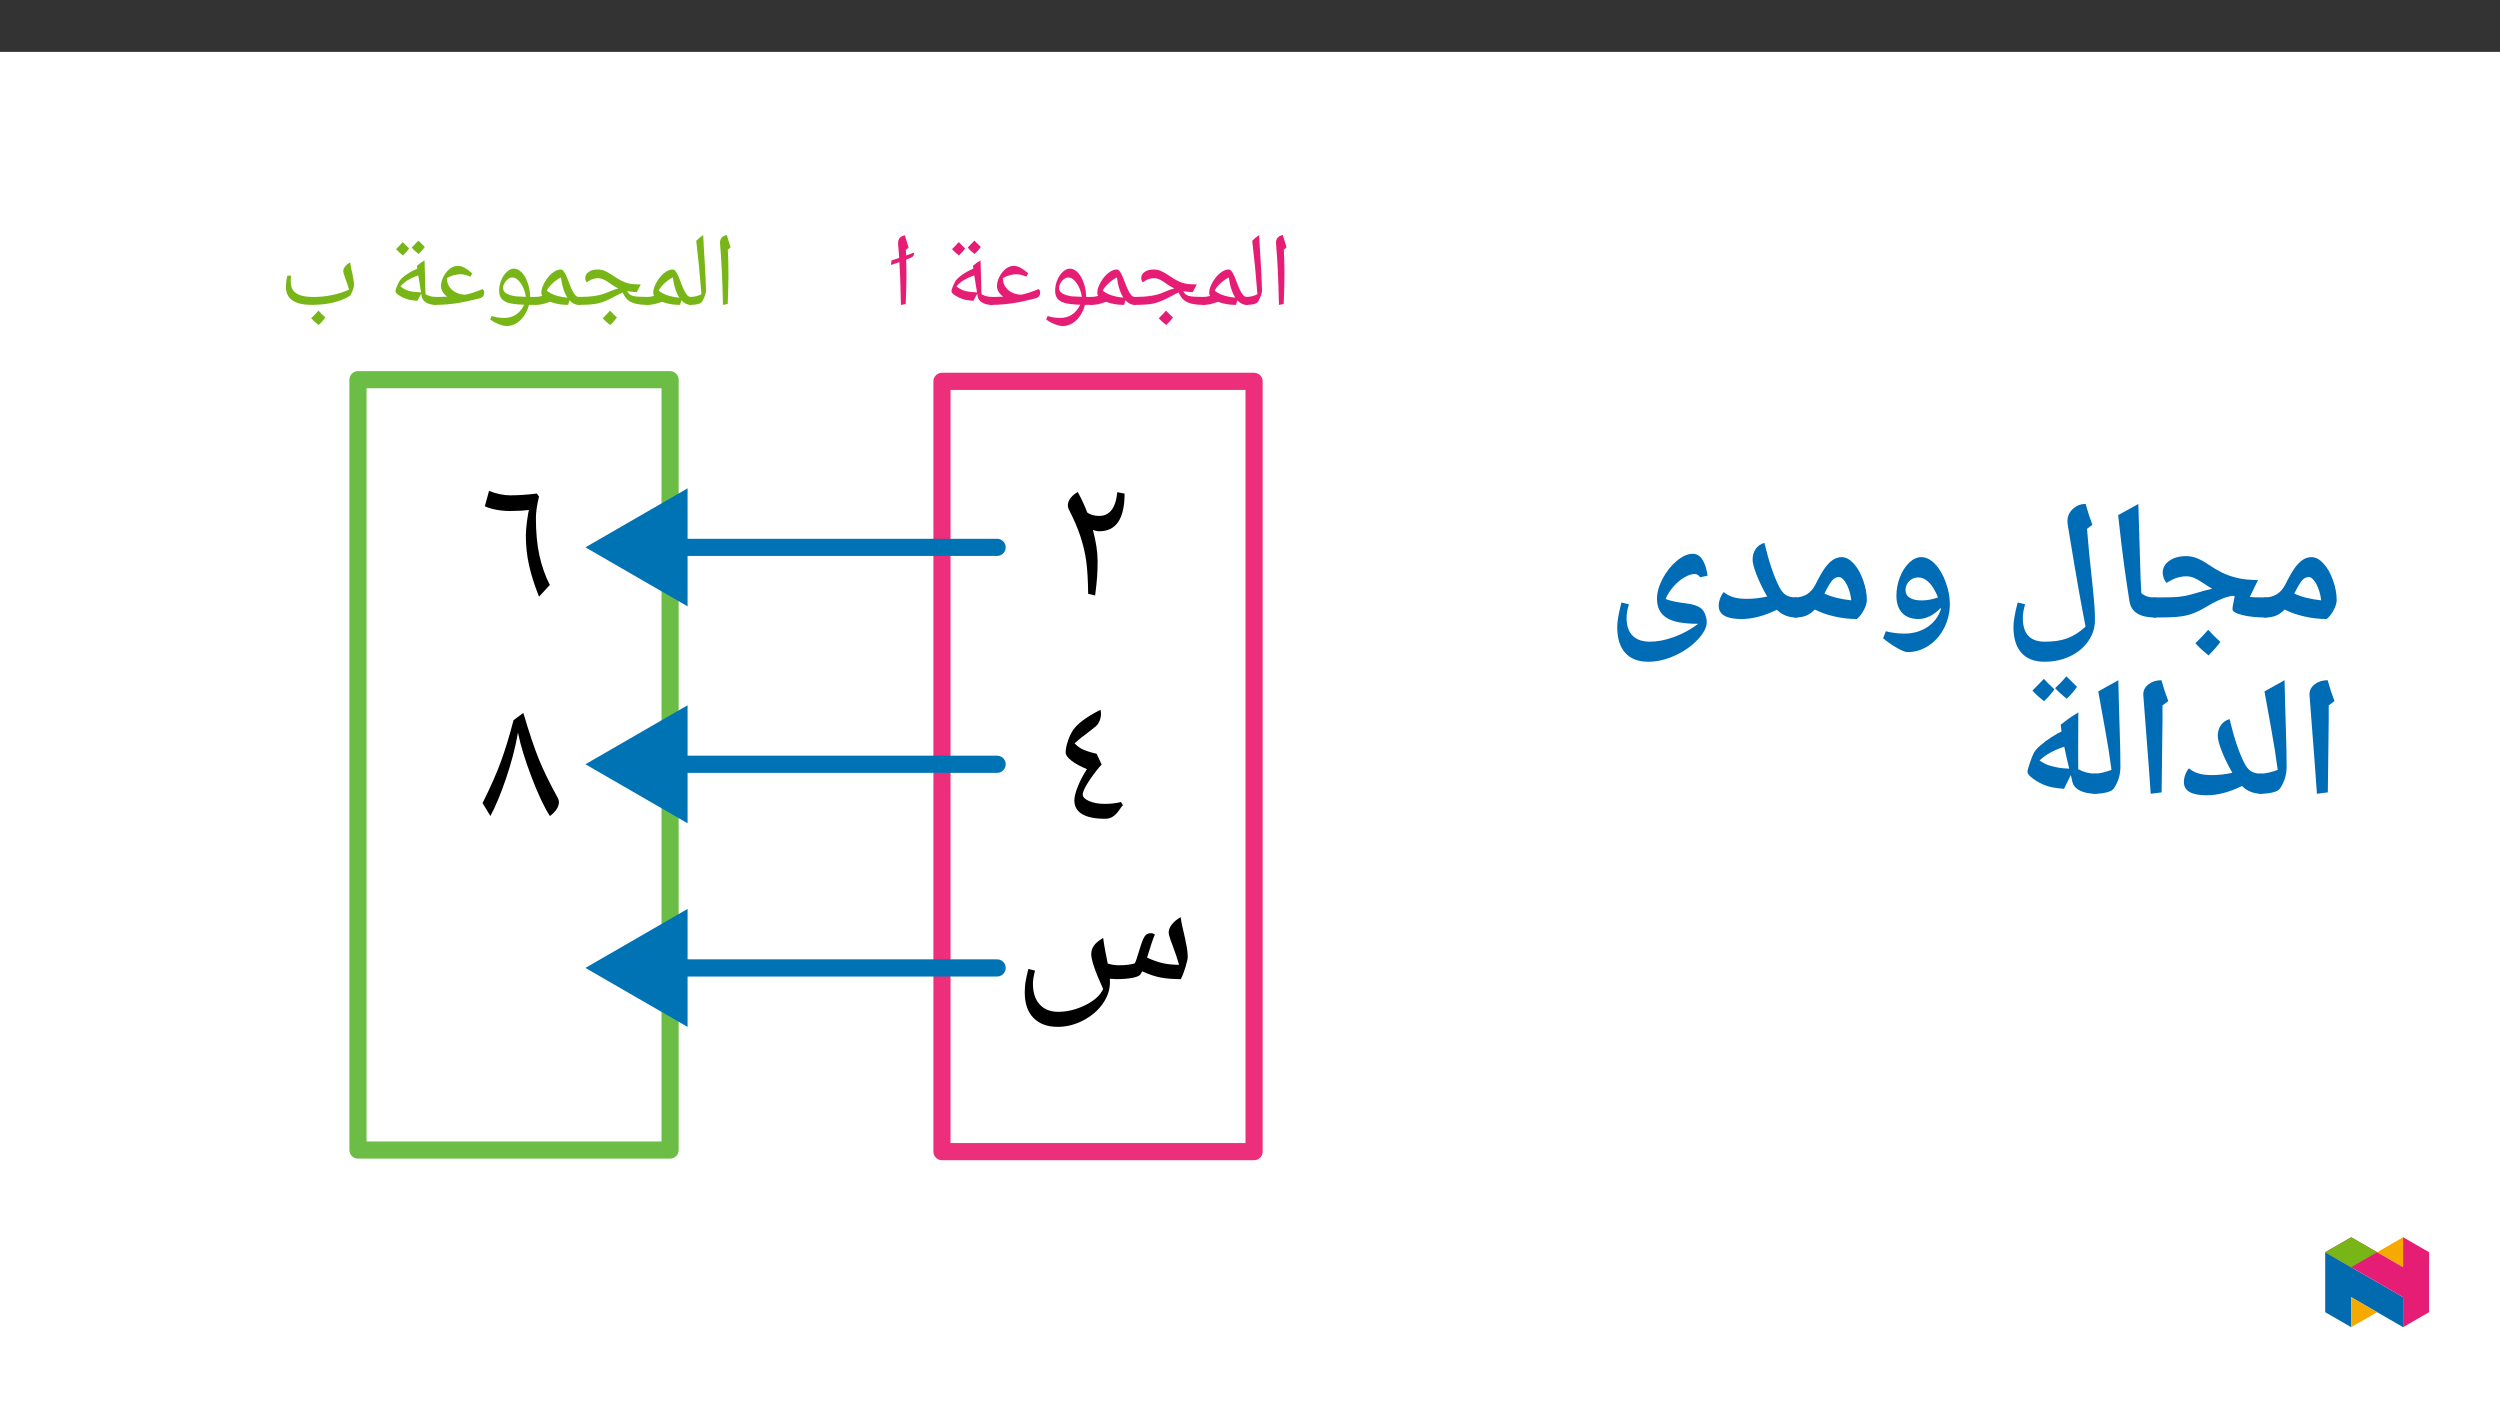﻿<?xml version="1.0" encoding="utf-8"?>
<svg xmlns="http://www.w3.org/2000/svg" xmlns:xlink="http://www.w3.org/1999/xlink" viewBox="0 0 960 540" version="1.1">
  <rect x="0" y="0" width="960" height="540" fill="#333333" stroke="none"/>
  <defs>
    <g>
      <symbol overflow="visible" id="glyph0-0">
        <path style="stroke:none;" d="M 2 0 L 2 -28.562 L 18.016 -28.562 L 18.016 0 Z M 3.922 -1.922 L 16.078 -1.922 L 16.078 -26.641 L 3.922 -26.641 Z M 3.922 -1.922 " />
      </symbol>
      <symbol overflow="visible" id="glyph0-1">
        <path style="stroke:none;" d="M 6.297 -13.328 L 6.297 -10.828 C 6.297 -8.242 6.203 -4.742 6.016 -0.328 L 4.188 0 C 4.008 -9.352 3.645 -17.113 3.094 -23.281 L 3.062 -23.797 C 3.062 -24.641 3.273 -25.312 3.703 -25.812 C 4.129 -26.312 4.797 -26.656 5.703 -26.844 C 5.742 -26.664 5.781 -26.504 5.812 -26.359 C 5.852 -26.223 6.289 -24.801 7.125 -22.094 L 6.062 -21.172 L 6.078 -20.984 C 6.223 -18.117 6.297 -15.566 6.297 -13.328 Z M 4.891 -28.797 Z M 5.25 2.078 Z M 5.25 2.078 " />
      </symbol>
      <symbol overflow="visible" id="glyph0-2">
        <path style="stroke:none;" d="M -0.047 0 C -0.273 0 -0.391 -0.109 -0.391 -0.328 L -0.391 -2.719 C -0.391 -2.938 -0.273 -3.047 -0.047 -3.047 C 1.578 -3.047 3.055 -3.398 4.391 -4.109 C 3.848 -11.191 3.18 -18.023 2.391 -24.609 C 3.148 -25.391 4.039 -26.133 5.062 -26.844 C 5.188 -23.977 5.398 -20.207 5.703 -15.531 C 5.953 -11.625 6.098 -8.242 6.141 -5.391 C 6.141 -4.93 6.004 -4.328 5.734 -3.578 C 5.461 -2.836 5.129 -2.109 4.734 -1.391 C 4.242 -0.461 2.648 0 -0.047 0 Z M 3.172 -28.797 Z M 4.812 1.172 Z M 4.812 2.078 Z M 4.812 2.078 " />
      </symbol>
      <symbol overflow="visible" id="glyph0-3">
        <path style="stroke:none;" d="M 0 0 C -0.219 0 -0.328 -0.109 -0.328 -0.328 L -0.328 -2.719 C -0.328 -2.938 -0.219 -3.047 0 -3.047 C 0.883 -3.047 1.758 -3.18 2.625 -3.453 C 2.414 -3.836 2.312 -4.25 2.312 -4.688 C 2.312 -5.789 2.719 -7.082 3.531 -8.562 C 4.344 -10.051 5.32 -11.258 6.469 -12.188 C 7.625 -13.125 8.727 -13.594 9.781 -13.594 C 10.227 -13.594 10.633 -13.332 11 -12.812 C 11.363 -12.289 11.711 -11.641 12.047 -10.859 C 12.391 -10.078 12.723 -9.227 13.047 -8.312 C 13.367 -7.406 13.719 -6.562 14.094 -5.781 C 14.469 -5 14.867 -4.348 15.297 -3.828 C 15.723 -3.305 16.211 -3.047 16.766 -3.047 C 17.055 -3.047 17.203 -2.91 17.203 -2.641 L 17.203 -0.438 C 17.203 -0.145 17.055 0 16.766 0 C 15.41 0 14.191 -0.586 13.109 -1.766 L 12.625 0 C 10.07 0 7.781 -0.391 5.75 -1.172 L 5.641 -1.188 C 4.367 -0.719 3.32 -0.398 2.5 -0.234 C 1.676 -0.078 0.844 0 0 0 Z M 9.859 -10.531 C 8.859 -10.082 7.801 -9.348 6.688 -8.328 C 5.57 -7.305 4.816 -6.359 4.422 -5.484 C 6.148 -4.023 8.789 -3.125 12.344 -2.781 C 11.77 -3.625 11.254 -4.738 10.797 -6.125 C 10.348 -7.508 10.035 -8.977 9.859 -10.531 Z M 7.797 -15.547 Z M 10.453 1.172 Z M 9.672 2.469 Z M 9.672 2.469 " />
      </symbol>
      <symbol overflow="visible" id="glyph0-4">
        <path style="stroke:none;" d="M 0 0 C -0.219 0 -0.328 -0.109 -0.328 -0.328 L -0.328 -2.719 C -0.328 -2.938 -0.219 -3.047 0 -3.047 C 2.5 -3.047 4.664 -3.188 6.5 -3.469 C 8.344 -3.75 10 -4.223 11.469 -4.891 C 13.188 -5.641 14.52 -6.113 15.469 -6.312 C 14.426 -6.789 13.406 -7.398 12.406 -8.141 C 11.363 -8.91 10.492 -9.453 9.797 -9.766 C 9.098 -10.086 8.406 -10.25 7.719 -10.25 C 6.438 -10.25 5.289 -9.926 4.281 -9.281 L 3.344 -8.688 C 2.945 -9.082 2.75 -9.602 2.75 -10.25 C 2.75 -11.258 3.191 -12.066 4.078 -12.672 C 4.961 -13.285 6.129 -13.594 7.578 -13.594 C 8.441 -13.594 9.297 -13.426 10.141 -13.094 C 10.992 -12.758 12.004 -12.195 13.172 -11.406 C 14.547 -10.457 15.723 -9.738 16.703 -9.25 C 17.68 -8.758 18.664 -8.406 19.656 -8.188 C 20.645 -7.969 22.113 -7.859 24.062 -7.859 L 22.547 -4.891 C 21.266 -4.953 20.125 -5.066 19.125 -5.234 L 18.875 -5.219 L 19.031 -4.969 C 19.5 -4.188 20.203 -3.672 21.141 -3.422 C 22.078 -3.172 24.016 -3.047 26.953 -3.047 C 27.191 -3.047 27.312 -2.938 27.312 -2.719 L 27.312 -0.328 C 27.312 -0.109 27.191 0 26.953 0 C 24.973 -0.008 23.379 -0.156 22.172 -0.438 C 20.961 -0.727 19.973 -1.18 19.203 -1.797 C 18.43 -2.422 17.727 -3.41 17.094 -4.766 L 16.062 -4.297 L 12.781 -2.578 C 10.781 -1.547 8.977 -0.859 7.375 -0.516 C 5.77 -0.172 3.312 0 0 0 Z M 12.938 -15.547 Z M 12.734 1.172 Z M 12.734 2.078 Z M 14.922 4.828 C 14.297 5.723 13.438 6.695 12.344 7.75 C 11.195 6.852 10.238 5.984 9.469 5.141 C 10.664 3.961 11.598 2.984 12.266 2.203 C 13.191 3.211 14.078 4.086 14.922 4.828 Z M 12.25 5.141 Z M 12.266 1.812 Z M 12.344 8.141 Z M 12.266 1.234 Z M 12.266 1.234 " />
      </symbol>
      <symbol overflow="visible" id="glyph0-5">
        <path style="stroke:none;" d="M 7.719 8.125 C 6.852 8.125 5.754 7.852 4.422 7.312 C 3.098 6.77 2.082 6.188 1.375 5.562 L 1.938 4.266 C 3.363 4.754 4.984 5 6.797 5 C 8.453 5 9.922 4.594 11.203 3.781 C 12.484 2.969 13.562 1.688 14.438 -0.062 C 11.832 -0.156 9.879 -0.375 8.578 -0.719 C 7.285 -1.07 6.332 -1.629 5.719 -2.391 C 5.113 -3.148 4.812 -4.18 4.812 -5.484 C 4.812 -6.836 5.082 -8.176 5.625 -9.5 C 6.176 -10.832 6.895 -11.898 7.781 -12.703 C 8.664 -13.516 9.555 -13.922 10.453 -13.922 C 11.547 -13.922 12.566 -13.426 13.516 -12.438 C 14.461 -11.445 15.227 -10.086 15.812 -8.359 C 16.406 -6.641 16.703 -4.926 16.703 -3.219 L 16.703 -3.047 L 19.078 -3.047 C 19.305 -3.047 19.422 -2.938 19.422 -2.719 L 19.422 -0.328 C 19.422 -0.109 19.305 0 19.078 0 L 16.266 0 C 15.879 1.52 15.254 2.914 14.391 4.188 C 13.523 5.457 12.508 6.43 11.344 7.109 C 10.188 7.785 8.977 8.125 7.719 8.125 Z M 9.828 -10.531 C 9.273 -10.531 8.723 -10.316 8.172 -9.891 C 7.617 -9.473 7.172 -8.953 6.828 -8.328 C 6.492 -7.703 6.328 -7.133 6.328 -6.625 C 6.328 -5.688 6.695 -4.973 7.438 -4.484 C 8.188 -4.004 9.27 -3.633 10.688 -3.375 C 10.863 -3.344 11.066 -3.312 11.297 -3.281 C 11.523 -3.258 12.785 -3.195 15.078 -3.094 C 14.754 -5.176 14.082 -6.938 13.062 -8.375 C 12.051 -9.812 10.973 -10.531 9.828 -10.531 Z M 9.672 -15.875 Z M 8.688 10.078 Z M 10.062 -21.297 Z M 10.062 -21.297 " />
      </symbol>
      <symbol overflow="visible" id="glyph0-6">
        <path style="stroke:none;" d="M 0 0 C -0.219 0 -0.328 -0.109 -0.328 -0.328 L -0.328 -2.719 C -0.328 -2.938 -0.219 -3.047 0 -3.047 C 1.719 -3.047 3.379 -3.086 4.984 -3.172 C 4.348 -3.586 3.789 -4.16 3.312 -4.891 C 2.832 -5.617 2.594 -6.391 2.594 -7.203 C 2.594 -8.336 2.898 -9.531 3.516 -10.781 C 4.141 -12.031 4.941 -13.039 5.922 -13.812 C 6.898 -14.582 7.922 -14.969 8.984 -14.969 C 9.91 -14.969 10.797 -14.734 11.641 -14.266 C 12.484 -13.805 13.469 -13.086 14.594 -12.109 L 13.891 -10.844 C 12.836 -11.25 12.066 -11.504 11.578 -11.609 C 11.098 -11.711 10.57 -11.766 10 -11.766 C 8.363 -11.766 6.648 -11.273 4.859 -10.297 C 4.859 -9.148 5.133 -8.102 5.688 -7.156 C 6.25 -6.219 7.055 -5.461 8.109 -4.891 C 9.16 -4.316 10.406 -3.988 11.844 -3.906 C 12.852 -4.113 13.82 -4.363 14.75 -4.656 C 15.676 -4.945 16.973 -5.422 18.641 -6.078 C 19.004 -5.734 19.188 -5.258 19.188 -4.656 L 19.141 -4.234 C 18.984 -3.336 18.43 -2.773 17.484 -2.547 C 14.305 -1.742 11.898 -1.195 10.266 -0.906 C 8.641 -0.613 6.973 -0.391 5.266 -0.234 C 3.555 -0.078 1.801 0 0 0 Z M 8.578 -16.922 Z M 11.109 1.172 Z M 11.109 2.078 Z M 11.109 2.078 " />
      </symbol>
      <symbol overflow="visible" id="glyph0-7">
        <path style="stroke:none;" d="M 12.156 -1.562 C 10.695 -1.695 9.691 -1.82 9.141 -1.938 C 8.598 -2.062 8.031 -2.238 7.438 -2.469 C 6.844 -2.695 6.234 -2.988 5.609 -3.344 C 4.984 -3.695 4.508 -4.035 4.188 -4.359 C 3.875 -4.68 3.719 -4.977 3.719 -5.25 C 3.719 -5.602 3.895 -6.207 4.25 -7.062 C 4.613 -7.926 4.91 -8.562 5.141 -8.969 C 5.547 -9.707 6.426 -10.562 7.781 -11.531 C 9.145 -12.5 10.586 -13.289 12.109 -13.906 L 11.984 -15 C 12.898 -15.832 13.867 -16.531 14.891 -17.094 L 15.266 -4.109 C 16.473 -3.398 17.859 -3.047 19.422 -3.047 C 19.641 -3.047 19.75 -2.938 19.75 -2.719 L 19.75 -0.328 C 19.75 -0.109 19.641 0 19.422 0 C 17.805 0 16.492 -0.301 15.484 -0.906 C 14.484 -1.508 13.906 -2.367 13.75 -3.484 L 13.625 -4.312 Z M 5.672 -7.109 C 6.734 -6.203 7.914 -5.598 9.219 -5.297 C 10.52 -4.992 11.961 -4.832 13.547 -4.812 L 12.5 -11.25 L 12.484 -11.328 C 9.297 -10.234 7.023 -8.828 5.672 -7.109 Z M 10.266 -19.047 Z M 13.203 1.172 Z M 12.422 2.469 Z M 8.953 -21.703 C 8.473 -20.93 7.688 -20.02 6.594 -18.969 C 5.395 -19.938 4.508 -20.75 3.938 -21.406 C 4.633 -22.062 5.492 -22.961 6.516 -24.109 C 6.828 -23.785 7.641 -22.984 8.953 -21.703 Z M 14.984 -22.266 C 14.492 -21.473 13.691 -20.562 12.578 -19.531 C 11.453 -20.438 10.578 -21.258 9.953 -22 C 10.234 -22.258 11.094 -23.156 12.531 -24.688 C 12.844 -24.352 13.66 -23.547 14.984 -22.266 Z M 9.594 -18.578 Z M 9.406 -25.672 Z M 9.594 -18.969 Z M 9.594 -18.969 " />
      </symbol>
      <symbol overflow="visible" id="glyph0-8">
        <path style="stroke:none;" d="M 12.562 0 C 9.426 0 7.016 -0.566 5.328 -1.703 C 3.641 -2.836 2.797 -4.539 2.797 -6.812 C 2.797 -8.469 2.977 -9.938 3.344 -11.219 L 4.766 -11.219 C 4.742 -11.113 4.711 -10.836 4.672 -10.391 C 4.641 -9.953 4.625 -9.566 4.625 -9.234 C 4.625 -7.691 4.914 -6.492 5.5 -5.641 C 6.094 -4.797 7.031 -4.148 8.312 -3.703 C 9.594 -3.266 11.289 -3.047 13.406 -3.047 C 15.883 -3.047 18.305 -3.301 20.672 -3.812 C 23.047 -4.32 25.156 -5.008 27 -5.875 C 26.707 -6.988 26.223 -8.457 25.547 -10.281 C 25.035 -11.633 24.781 -12.523 24.781 -12.953 C 24.781 -13.523 25.008 -14.109 25.469 -14.703 C 25.926 -15.305 26.578 -15.848 27.422 -16.328 C 27.535 -15.547 27.676 -14.77 27.844 -14 C 28.02 -13.238 28.188 -12.484 28.344 -11.734 C 28.5 -10.992 28.629 -10.281 28.734 -9.594 C 28.848 -8.906 28.906 -8.254 28.906 -7.641 C 28.906 -6.711 28.441 -5.359 27.516 -3.578 C 25.766 -2.441 23.617 -1.562 21.078 -0.938 C 18.547 -0.312 15.707 0 12.562 0 Z M 14.609 -15.938 Z M 15.125 1.172 Z M 15.125 2.078 Z M 17.922 4.828 C 17.297 5.723 16.438 6.695 15.344 7.75 C 14.195 6.852 13.238 5.984 12.469 5.141 C 13.664 3.961 14.598 2.984 15.266 2.203 C 16.191 3.211 17.078 4.086 17.922 4.828 Z M 15.25 5.141 Z M 15.266 1.812 Z M 15.344 8.141 Z M 15.266 1.234 Z M 15.266 1.234 " />
      </symbol>
      <symbol overflow="visible" id="glyph1-0">
        <path style="stroke:none;" d="M 9.969 0 L 9.969 -27.25 L 0 -27.25 L 0 0 Z M 7.328 -2.672 L 2.625 -2.672 L 2.625 -24.625 L 7.328 -24.625 Z M 7.328 -2.672 " />
      </symbol>
      <symbol overflow="visible" id="glyph1-1">
        <path style="stroke:none;" d="M 6.25 -13.266 C 6.25 -14.547 6.219 -15.891 6.172 -17.375 C 7.047 -17.734 7.766 -18.016 8.25 -18.25 C 8.844 -18.531 9.172 -18.969 9.172 -19.641 L 9.125 -20.078 C 8.531 -19.844 7.453 -19.438 6.141 -18.969 C 6.094 -19.609 6.094 -20.234 6.062 -20.875 L 6.016 -21.078 L 7.094 -22 C 6.25 -24.703 5.812 -26.141 5.812 -26.297 C 5.734 -26.422 5.734 -26.578 5.703 -26.734 C 4.781 -26.531 4.109 -26.219 3.672 -25.734 C 3.266 -25.219 3.062 -24.547 3.062 -23.703 L 3.062 -23.188 C 3.234 -21.594 3.344 -19.875 3.469 -18.047 C 2.469 -17.688 1.469 -17.375 0.516 -17.047 L 0.312 -15.344 C 1.312 -15.656 2.469 -16.016 3.547 -16.422 C 3.859 -11.641 4.031 -6.172 4.141 0 L 5.984 -0.312 C 6.172 -4.734 6.25 -8.203 6.25 -10.797 Z M 6.25 -13.266 " />
      </symbol>
      <symbol overflow="visible" id="glyph2-0">
        <path style="stroke:none;" d="M 3.484 0 L 3.484 -49.969 L 31.516 -49.969 L 31.516 0 Z M 6.875 -3.344 L 28.125 -3.344 L 28.125 -46.625 L 6.875 -46.625 Z M 6.875 -3.344 " />
      </symbol>
      <symbol overflow="visible" id="glyph2-1">
        <path style="stroke:none;" d="M 5.359 -34.625 C 5.359 -35.562 5.695 -36.484 6.375 -37.391 C 7.051 -38.305 7.977 -39.094 9.156 -39.75 C 10.57 -37.195 11.789 -34.566 12.812 -31.859 C 13.312 -31.473 13.969 -31.16 14.781 -30.922 C 15.594 -30.68 16.453 -30.562 17.359 -30.562 C 21.422 -30.562 23.75 -33.602 24.344 -39.688 L 27.141 -39.141 C 27.141 -29.492 23.906 -24.672 17.438 -24.672 C 16.633 -24.672 15.812 -24.852 14.969 -25.219 C 16.176 -20.664 16.781 -16.711 16.781 -13.359 C 16.781 -11.172 16.723 -9.188 16.609 -7.406 C 16.492 -5.633 16.234 -3.164 15.828 0 L 13.156 -0.656 C 13.094 -5.82 12.852 -9.945 12.438 -13.031 C 12.031 -16.125 11.297 -19.289 10.234 -22.531 C 9.172 -25.781 7.742 -29.141 5.953 -32.609 C 5.555 -33.336 5.359 -34.008 5.359 -34.625 Z M 5.359 -34.625 " />
      </symbol>
      <symbol overflow="visible" id="glyph2-2">
        <path style="stroke:none;" d="M 4.75 -25.328 C 4.75 -26.535 5.039 -28.008 5.625 -29.75 C 6.207 -31.5 6.906 -32.945 7.719 -34.094 C 8.539 -35.25 9.785 -36.453 11.453 -37.703 C 13.117 -38.953 15.336 -40.285 18.109 -41.703 C 18.254 -41.266 18.328 -40.785 18.328 -40.266 C 18.328 -39.266 18.133 -38.312 17.75 -37.406 C 17.375 -36.508 16.867 -35.801 16.234 -35.281 L 14.109 -33.594 C 11.305 -31.5 9.328 -29.914 8.172 -28.844 C 9.191 -27.727 10.383 -26.879 11.75 -26.297 C 13.125 -25.723 14.754 -25.227 16.641 -24.812 L 18.562 -20.672 C 17.125 -19.129 15.555 -17.098 13.859 -14.578 C 12.16 -12.055 11.312 -10.25 11.312 -9.156 C 11.312 -8.195 12.141 -7.359 13.797 -6.641 C 15.461 -5.93 17.445 -5.578 19.75 -5.578 C 22.145 -5.578 24.234 -5.816 26.016 -6.297 L 26.734 -5.062 C 26.391 -4.738 26.035 -4.285 25.672 -3.703 C 25.305 -3.129 24.875 -2.555 24.375 -1.984 C 23.875 -1.41 23.266 -0.91 22.547 -0.484 C 21.828 -0.066 20.93 0.141 19.859 0.141 C 16.023 0.141 13.102 -0.453 11.094 -1.641 C 9.094 -2.828 8.094 -4.594 8.094 -6.938 C 8.094 -8.258 8.547 -10.051 9.453 -12.312 C 10.367 -14.582 11.523 -16.781 12.922 -18.906 C 10.504 -19.906 8.535 -20.984 7.016 -22.141 C 5.504 -23.305 4.75 -24.367 4.75 -25.328 Z M 9.156 -39.75 Z M 9.156 -39.75 " />
      </symbol>
      <symbol overflow="visible" id="glyph2-3">
        <path style="stroke:none;" d="M 39.984 0 L 37.422 -0.141 L 37.469 1.156 C 37.469 4.031 36.555 6.773 34.734 9.391 C 32.91 12.016 30.41 14.16 27.234 15.828 C 24.066 17.492 20.801 18.328 17.438 18.328 C 13.445 18.328 10.332 17.18 8.094 14.891 C 5.863 12.598 4.75 9.352 4.75 5.156 C 4.75 3.812 4.832 2.539 5 1.344 C 5.176 0.156 5.551 -1.586 6.125 -3.891 L 8.688 -3.281 C 8.156 -1.227 7.891 0.43 7.891 1.703 C 7.891 5.129 8.742 7.789 10.453 9.688 C 12.16 11.594 14.547 12.547 17.609 12.547 C 21.066 12.547 24.516 11.703 27.953 10.016 C 31.398 8.328 33.703 6.254 34.859 3.797 C 31.805 -2.879 30.281 -7.336 30.281 -9.578 C 30.281 -10.773 30.617 -11.863 31.297 -12.844 C 31.984 -13.832 33.172 -14.828 34.859 -15.828 C 35.066 -14.18 35.316 -12.609 35.609 -11.109 L 36.609 -5.984 C 38.016 -5.547 39.406 -5.328 40.781 -5.328 C 43.395 -5.328 45.457 -5.566 46.969 -6.047 C 47.238 -6.484 47.508 -7.145 47.781 -8.031 C 48.945 -11.926 49.758 -14.367 50.219 -15.359 C 50.688 -16.348 51.145 -16.973 51.594 -17.234 C 52.039 -17.504 52.535 -17.641 53.078 -17.641 C 53.711 -17.641 54.258 -17.469 54.719 -17.125 C 54.082 -15.758 53.082 -12.805 51.719 -8.266 C 54.02 -7.203 56.109 -6.473 57.984 -6.078 C 59.867 -5.691 61.879 -5.5 64.016 -5.5 C 63.492 -7.414 62.629 -9.977 61.422 -13.188 C 60.484 -15.602 60.016 -17.176 60.016 -17.906 C 60.016 -18.938 60.426 -19.973 61.25 -21.016 C 62.07 -22.066 63.188 -22.992 64.594 -23.797 C 64.801 -22.422 65.062 -21.062 65.375 -19.719 C 65.695 -18.375 66 -17.055 66.281 -15.766 C 66.57 -14.484 66.816 -13.238 67.016 -12.031 C 67.223 -10.82 67.328 -9.68 67.328 -8.609 C 67.328 -7.859 67.051 -6.562 66.5 -4.719 C 65.957 -2.875 65.348 -1.301 64.672 0 C 61.66 0 59.062 -0.207 56.875 -0.625 C 54.688 -1.051 52.336 -1.848 49.828 -3.016 L 49.219 -1.875 C 48.832 -1.281 47.785 -0.816 46.078 -0.484 C 44.367 -0.16 42.336 0 39.984 0 Z M 48.297 -23.109 Z M 50.281 2.047 Z M 50.281 5.328 Z M 50.281 5.328 " />
      </symbol>
      <symbol overflow="visible" id="glyph2-4">
        <path style="stroke:none;" d="M 22.594 0.109 C 20.863 -4.203 19.586 -8.203 18.766 -11.891 C 17.941 -15.586 17.531 -19.395 17.531 -23.312 C 17.531 -24.812 17.676 -26.66 17.969 -28.859 C 18.27 -31.055 18.516 -32.5 18.703 -33.188 C 16.785 -32.914 14.391 -32.781 11.516 -32.781 C 9.629 -32.781 7.812 -32.945 6.062 -33.281 C 4.32 -33.625 2.895 -34.062 1.781 -34.594 L 3.391 -40.5 C 6.254 -39.363 8.961 -38.797 11.516 -38.797 C 14.641 -38.797 18.047 -39.023 21.734 -39.484 L 22.594 -38.344 C 21.789 -35.156 21.391 -32.391 21.391 -30.047 C 21.391 -24.578 21.836 -19.797 22.734 -15.703 C 23.641 -11.617 24.973 -7.844 26.734 -4.375 Z M 13.266 -39.75 Z M 13.266 -39.75 " />
      </symbol>
      <symbol overflow="visible" id="glyph2-5">
        <path style="stroke:none;" d="M 16.234 -39.609 C 18.516 -31.91 20.52 -25.941 22.25 -21.703 C 23.977 -17.461 26.406 -12.508 29.531 -6.844 C 29.781 -6.363 29.906 -5.848 29.906 -5.297 C 29.906 -4.43 29.602 -3.535 29 -2.609 C 28.395 -1.691 27.547 -0.82 26.453 0 C 24.316 -3.258 21.977 -8.207 19.438 -14.844 C 16.895 -21.488 15.145 -27.219 14.188 -32.031 C 13.156 -26.238 11.629 -20.383 9.609 -14.469 C 7.598 -8.562 5.594 -3.738 3.594 0 L 0.578 -4.984 C 3.609 -11.023 5.969 -16.363 7.656 -21 C 9.344 -25.633 10.945 -30.906 12.469 -36.812 Z M 9.156 -39.75 Z M 9.156 -39.75 " />
      </symbol>
      <symbol overflow="visible" id="glyph3-0">
        <path style="stroke:none;" d="M 6.125 -46.406 L 32.812 -46.406 L 32.812 0 L 6.125 0 Z M 9.422 -3.297 L 29.516 -3.297 L 29.516 -43.094 L 9.422 -43.094 Z M 9.422 -3.297 " />
      </symbol>
      <symbol overflow="visible" id="glyph3-1">
        <path style="stroke:none;" d="M 0 -0.578 C -0.363 -0.578 -0.547 -0.754 -0.547 -1.109 L -0.547 -7.75 C -0.547 -8.102 -0.363 -8.281 0 -8.281 C 3.551 -8.281 6.164 -9.879 7.844 -13.078 C 9.406 -16.18 10.672 -18.395 11.641 -19.719 C 12.617 -21.039 13.625 -22.047 14.656 -22.734 C 15.695 -23.422 16.82 -23.766 18.031 -23.766 C 19.57 -23.766 21.094 -22.953 22.594 -21.328 C 24.094 -19.703 25.312 -17.555 26.25 -14.891 C 27.195 -12.223 27.672 -9.703 27.672 -7.328 C 27.672 -6.191 27.281 -4.883 26.5 -3.406 C 25.719 -1.938 24.828 -0.801 23.828 0 C 20.93 0 18.031 -0.336 15.125 -1.016 C 12.219 -1.691 9.738 -2.57 7.688 -3.656 C 6.625 -2.551 5.504 -1.758 4.328 -1.281 C 3.16 -0.812 1.719 -0.578 0 -0.578 Z M 21.703 -7.172 C 21.535 -8.734 21.191 -10.207 20.672 -11.594 C 20.16 -12.977 19.566 -14.078 18.891 -14.891 C 18.211 -15.711 17.586 -16.125 17.016 -16.125 C 16.055 -16.125 15.211 -15.734 14.484 -14.953 C 13.754 -14.172 12.723 -12.445 11.391 -9.781 C 14.098 -8.488 17.535 -7.617 21.703 -7.172 Z M 16.062 -28.531 Z M 16.953 3.75 Z M 16.953 3.75 " />
      </symbol>
      <symbol overflow="visible" id="glyph3-2">
        <path style="stroke:none;" d="M 0 -0.578 C -0.363 -0.578 -0.547 -0.754 -0.547 -1.109 L -0.547 -7.75 C -0.547 -8.102 -0.363 -8.281 0 -8.281 C 4.781 -8.281 8.008 -8.367 9.688 -8.547 C 11.375 -8.734 12.969 -9.047 14.469 -9.484 C 18.219 -10.609 20.852 -11.328 22.375 -11.641 L 21.141 -12.344 L 18.828 -13.844 C 17.453 -14.77 16.289 -15.426 15.344 -15.812 C 14.406 -16.207 13.469 -16.406 12.531 -16.406 C 11.238 -16.406 10 -16.211 8.812 -15.828 C 7.633 -15.453 6.316 -14.801 4.859 -13.875 C 4.473 -14.25 4.125 -14.816 3.812 -15.578 C 3.508 -16.336 3.359 -17.07 3.359 -17.781 C 3.359 -19.633 4.203 -21.16 5.891 -22.359 C 7.586 -23.555 9.727 -24.156 12.312 -24.156 C 13.688 -24.156 15.016 -23.914 16.297 -23.438 C 17.578 -22.957 19.02 -22.18 20.625 -21.109 C 22.57 -19.797 24.363 -18.723 26 -17.891 C 27.645 -17.066 29.582 -16.375 31.812 -15.812 C 34.051 -15.258 36.766 -14.984 39.953 -14.984 L 36.812 -8.469 L 38.438 -8.344 L 43.266 -8.281 C 43.617 -8.281 43.797 -8.102 43.797 -7.75 L 43.797 -1.109 C 43.797 -0.754 43.617 -0.578 43.266 -0.578 C 39.598 -0.578 36.492 -0.891 33.953 -1.516 C 31.422 -2.148 30.156 -2.895 30.156 -3.75 C 30.156 -4.508 30.441 -6.172 31.016 -8.734 L 30.062 -8.922 L 28 -8.438 C 25.812 -7.781 23.219 -6.555 20.219 -4.766 C 18.863 -3.93 17.566 -3.238 16.328 -2.688 C 15.086 -2.145 13.895 -1.727 12.75 -1.438 C 11.613 -1.156 10.223 -0.941 8.578 -0.797 C 6.941 -0.648 4.082 -0.578 0 -0.578 Z M 18.797 -28.906 Z M 20.688 3.75 Z M 25.5 8.797 C 24.508 10.234 22.988 11.957 20.938 13.969 C 18.645 12.082 16.973 10.523 15.922 9.297 C 17.629 7.629 19.27 5.906 20.844 4.125 C 21.914 5.375 23.469 6.93 25.5 8.797 Z M 20.844 2.547 Z M 20.938 14.594 Z M 20.844 3.484 Z M 20.938 9.047 Z M 20.938 9.047 " />
      </symbol>
      <symbol overflow="visible" id="glyph3-3">
        <path style="stroke:none;" d="M 19.844 -1.109 C 19.844 -0.754 19.66 -0.578 19.297 -0.578 C 13.305 -0.578 9.977 -2.633 9.312 -6.75 C 8.645 -10.863 7.957 -15.516 7.25 -20.703 C 6.539 -25.898 5.773 -32.297 4.953 -39.891 L 12.703 -44.188 L 13.609 -14.406 L 13.609 -15.047 L 13.844 -9.938 C 14.625 -9.301 15.445 -8.859 16.312 -8.609 C 17.176 -8.367 18.211 -8.25 19.422 -8.25 C 19.703 -8.25 19.844 -8.082 19.844 -7.75 Z M 8.312 -47.359 Z M 11.266 3.75 Z M 11.266 3.75 " />
      </symbol>
      <symbol overflow="visible" id="glyph3-4">
        <path style="stroke:none;" d="M 32.062 2.922 L 30.625 -4.672 C 30.227 -6.68 29.254 -12.191 27.703 -21.203 L 25.203 -36.312 L 25.109 -37.547 C 25.109 -39.41 25.797 -40.984 27.172 -42.266 C 28.547 -43.547 30.188 -44.188 32.094 -44.188 C 32.895 -41.258 33.758 -38.594 34.688 -36.188 L 32.625 -34.625 L 33.422 -25.484 L 34.594 -14.375 C 35.082 -9.738 35.383 -6.531 35.5 -4.75 C 35.613 -2.977 35.672 -1.238 35.672 0.469 C 35.672 3.375 34.805 6.062 33.078 8.531 C 31.359 11.008 29.016 12.941 26.047 14.328 C 23.086 15.711 19.844 16.406 16.312 16.406 C 12.414 16.406 9.453 15.258 7.422 12.969 C 5.391 10.688 4.375 7.379 4.375 3.047 C 4.375 0.867 4.914 -2.258 6 -6.344 L 8.859 -5.656 C 8.266 -3.688 7.969 -1.957 7.969 -0.469 C 7.969 2.613 8.664 4.91 10.062 6.422 C 11.457 7.941 13.594 8.703 16.469 8.703 C 19.852 8.703 22.723 8.266 25.078 7.391 C 27.441 6.523 29.77 5.035 32.062 2.922 Z M 14.953 -31.328 Z M 2.156 16.469 Z M 27.969 -47.359 Z M 20.125 19.578 Z M 20.125 19.578 " />
      </symbol>
      <symbol overflow="visible" id="glyph3-5">
        <path style="stroke:none;" d="M 28.953 -5.812 C 28.953 -2.531 28.223 0.539 26.766 3.406 C 25.316 6.281 23.336 8.547 20.828 10.203 C 18.328 11.867 15.617 12.703 12.703 12.703 C 11.867 12.703 10.504 12.16 8.609 11.078 C 6.723 9.992 4.961 8.766 3.328 7.391 L 4.375 4.703 C 6.688 5.297 9.055 5.594 11.484 5.594 C 14.867 5.594 17.816 4.754 20.328 3.078 C 22.836 1.41 24.566 -0.863 25.516 -3.75 L 25.453 -4.25 C 24.18 -2.938 22.816 -1.898 21.359 -1.141 C 19.898 -0.379 18.422 0 16.922 0 C 14.211 0 12.117 -0.781 10.641 -2.344 C 9.172 -3.914 8.438 -6.117 8.438 -8.953 C 8.438 -11.398 8.883 -13.773 9.781 -16.078 C 10.688 -18.391 11.879 -20.25 13.359 -21.656 C 14.836 -23.062 16.375 -23.766 17.969 -23.766 C 19.801 -23.766 21.551 -22.898 23.219 -21.172 C 24.895 -19.453 26.27 -17.133 27.344 -14.219 C 28.414 -11.301 28.953 -8.5 28.953 -5.812 Z M 16.828 -15.969 C 15.453 -15.969 14.289 -15.492 13.344 -14.547 C 12.406 -13.609 11.938 -12.461 11.938 -11.109 C 11.938 -9.816 12.477 -8.832 13.562 -8.156 C 14.656 -7.477 16.195 -7.141 18.188 -7.141 C 20.176 -7.141 22.238 -7.52 24.375 -8.281 C 23.969 -9.469 23.359 -10.707 22.547 -12 C 21.734 -13.289 20.832 -14.273 19.844 -14.953 C 18.863 -15.629 17.859 -15.969 16.828 -15.969 Z M 17.609 -28.531 Z M 12.562 15.875 Z M 17.297 -42.188 Z M 17.297 -42.188 " />
      </symbol>
      <symbol overflow="visible" id="glyph3-6">
        <path style="stroke:none;" d="M 32.094 -0.578 C 29.039 -0.578 26.52 -1.57 24.531 -3.562 C 19.707 -1.188 15.18 0 10.953 0 C 5.129 0 2.219 -1.691 2.219 -5.078 C 2.219 -5.984 2.398 -6.938 2.766 -7.938 C 3.141 -8.945 3.602 -9.75 4.156 -10.344 C 5.219 -9.457 6.441 -8.801 7.828 -8.375 C 9.211 -7.957 10.93 -7.75 12.984 -7.75 C 15.547 -7.75 18.16 -8.047 20.828 -8.641 C 19.129 -11.578 17.77 -14.359 16.75 -16.984 C 15.738 -19.609 15.234 -21.539 15.234 -22.781 C 15.234 -24.352 15.613 -25.707 16.375 -26.844 C 17.133 -27.988 18.266 -28.797 19.766 -29.266 C 21.441 -22.211 23.285 -16.676 25.297 -12.656 C 26.098 -11.008 26.992 -9.867 27.984 -9.234 C 28.984 -8.598 30.352 -8.281 32.094 -8.281 C 32.445 -8.281 32.625 -8.102 32.625 -7.75 L 32.625 -1.109 C 32.625 -0.754 32.445 -0.578 32.094 -0.578 Z M 14.656 -34.031 Z M 15.516 3.75 Z M 15.516 3.75 " />
      </symbol>
      <symbol overflow="visible" id="glyph3-7">
        <path style="stroke:none;" d="M 38.781 1.203 C 38.781 3.191 37.633 5.41 35.344 7.859 C 33.062 10.316 30.172 12.352 26.672 13.969 C 23.172 15.594 19.727 16.406 16.344 16.406 C 12.445 16.406 9.484 15.258 7.453 12.969 C 5.422 10.688 4.406 7.379 4.406 3.047 C 4.406 0.867 4.945 -2.258 6.031 -6.344 L 8.891 -5.656 C 8.297 -3.688 8 -1.957 8 -0.469 C 8 2.551 8.758 4.832 10.281 6.375 C 11.801 7.926 14.066 8.703 17.078 8.703 C 19.91 8.703 23.004 8.082 26.359 6.844 C 29.711 5.602 32.754 3.938 35.484 1.844 C 29.742 1.844 25.672 1.055 23.266 -0.516 C 20.867 -2.098 19.672 -4.508 19.672 -7.75 C 19.672 -10.176 20.395 -12.766 21.844 -15.516 C 23.301 -18.266 25.113 -20.539 27.281 -22.344 C 29.445 -24.145 31.492 -25.047 33.422 -25.047 C 34.898 -25.047 36.113 -24.332 37.062 -22.906 C 38.02 -21.488 38.703 -19.406 39.109 -16.656 L 36.25 -16.031 C 35.633 -16.875 34.957 -17.297 34.219 -17.297 C 33.031 -17.297 31.695 -16.867 30.219 -16.016 C 28.738 -15.16 27.344 -13.988 26.031 -12.5 C 24.719 -11.02 23.703 -9.414 22.984 -7.688 C 24.711 -6.988 27.281 -6.438 30.688 -6.031 C 32.188 -5.844 33.379 -5.598 34.266 -5.297 C 35.16 -5.004 35.938 -4.609 36.594 -4.109 C 37.25 -3.609 37.773 -2.832 38.172 -1.781 C 38.578 -0.738 38.781 0.254 38.781 1.203 Z M 13.969 -20.125 Z M 2.188 16.469 Z M 16.344 19.578 Z M 16.344 19.578 " />
      </symbol>
      <symbol overflow="visible" id="glyph3-8">
        <path style="stroke:none;" d="M 12.375 -29.047 L 12.031 -1.109 L 7.844 -0.578 L 7.109 -10.891 L 4.984 -38.656 C 4.984 -40.281 5.66 -41.609 7.016 -42.641 C 8.367 -43.672 10.02 -44.188 11.969 -44.188 C 12.707 -41.445 13.582 -38.781 14.594 -36.188 L 12.375 -34.5 Z M 9.203 -47.359 Z M 9.812 3.75 Z M 9.812 3.75 " />
      </symbol>
      <symbol overflow="visible" id="glyph3-9">
        <path style="stroke:none;" d="M 1.781 -39.891 L 9.484 -44.188 C 9.641 -37.031 9.812 -30.688 10 -25.156 C 10.188 -19.625 10.281 -14.867 10.281 -10.891 C 10.281 -7.898 9.438 -5.141 7.75 -2.609 C 7.32 -1.973 6.398 -1.473 4.984 -1.109 C 3.566 -0.754 1.906 -0.578 0 -0.578 C -0.363 -0.578 -0.547 -0.754 -0.547 -1.109 L -0.547 -7.75 C -0.547 -8.102 -0.363 -8.281 0 -8.281 C 1.945 -8.281 4.234 -8.77 6.859 -9.75 C 6.516 -12.301 6.148 -14.828 5.766 -17.328 C 5.391 -19.828 4.062 -27.348 1.781 -39.891 Z M 5.141 -47.359 Z M 7.484 3.75 Z M 7.484 3.75 " />
      </symbol>
      <symbol overflow="visible" id="glyph3-10">
        <path style="stroke:none;" d="M 21.438 -2.469 C 19.32 -2.664 17.801 -2.863 16.875 -3.062 C 15.957 -3.258 15.16 -3.477 14.484 -3.719 C 12.879 -4.289 11.297 -5.129 9.734 -6.234 C 8.18 -7.348 7.406 -8.273 7.406 -9.016 C 7.406 -9.504 7.707 -10.629 8.312 -12.391 C 8.914 -14.16 9.43 -15.457 9.859 -16.281 C 10.297 -17.102 11.117 -18.047 12.328 -19.109 C 13.535 -20.18 14.922 -21.223 16.484 -22.234 C 18.055 -23.254 19.391 -24.008 20.484 -24.5 L 20.172 -27.109 C 22.016 -28.547 23.379 -29.562 24.266 -30.156 C 25.148 -30.75 26.039 -31.305 26.938 -31.828 L 26.875 -18.859 L 26.875 -13.672 L 26.906 -10 C 29.02 -8.852 31.332 -8.281 33.844 -8.281 C 34.207 -8.281 34.391 -8.102 34.391 -7.75 L 34.391 -1.109 C 34.391 -0.754 34.207 -0.578 33.844 -0.578 C 31.227 -0.578 29.109 -0.992 27.484 -1.828 C 25.867 -2.66 24.91 -3.836 24.609 -5.359 L 24.047 -7.781 Z M 12.047 -13.359 C 13.398 -12.43 14.711 -11.773 15.984 -11.391 C 17.254 -11.016 18.453 -10.738 19.578 -10.562 C 20.711 -10.395 22 -10.281 23.438 -10.219 C 22.906 -12.289 22.27 -15.102 21.531 -18.656 C 17.445 -17.301 14.285 -15.535 12.047 -13.359 Z M 18.047 -35.953 Z M 22.844 3.75 Z M 17.734 -40.688 C 16.648 -39.102 15.328 -37.582 13.766 -36.125 C 11.898 -37.582 10.414 -38.945 9.312 -40.219 L 11.641 -42.562 L 13.703 -44.719 C 14.504 -43.789 15.848 -42.445 17.734 -40.688 Z M 26.422 -41.641 C 25.297 -40.016 23.984 -38.492 22.484 -37.078 C 20.691 -38.492 19.203 -39.848 18.016 -41.141 C 19.598 -42.598 21.047 -44.109 22.359 -45.672 C 23.141 -44.848 24.492 -43.504 26.422 -41.641 Z M 17.922 -47.266 Z M 17.891 -36.125 Z M 17.891 -36.125 " />
      </symbol>
    </g>
    <clipPath id="clip1">
      <path d="M 134.172 142 L 261 142 L 261 445 L 134.172 445 Z M 134.172 142 " />
    </clipPath>
    <clipPath id="clip2">
      <path d="M 358 143 L 484.855 143 L 484.855 445.523 L 358 445.523 Z M 358 143 " />
    </clipPath>
    <clipPath id="clip3">
      <path d="M 892.875 480 L 923 480 L 923 509.637 L 892.875 509.637 Z M 892.875 480 " />
    </clipPath>
    <clipPath id="clip4">
      <path d="M 902 498 L 913 498 L 913 509.637 L 902 509.637 Z M 902 498 " />
    </clipPath>
    <clipPath id="clip5">
      <path d="M 912 475.094 L 923 475.094 L 923 487 L 912 487 Z M 912 475.094 " />
    </clipPath>
    <clipPath id="clip6">
      <path d="M 892.875 475.094 L 932.762 475.094 L 932.762 509.637 L 892.875 509.637 Z M 892.875 475.094 " />
    </clipPath>
    <clipPath id="clip7">
      <path d="M 892.875 475.094 L 913 475.094 L 913 487 L 892.875 487 Z M 892.875 475.094 " />
    </clipPath>
  </defs>
  <g id="surface1">
    <path style=" stroke:none;fill-rule:nonzero;fill:rgb(100%,100%,100%);fill-opacity:1;" d="M 0 559.926 L 960 559.926 L 960 19.926 L 0 19.926 Z M 0 559.926 " />
    <g clip-path="url(#clip1)" clip-rule="nonzero">
      <path style="fill:none;stroke-width:7.748;stroke-linecap:round;stroke-linejoin:round;stroke:rgb(42.4%,74.1%,27.1%);stroke-opacity:1;stroke-miterlimit:10;" d="M 3.876 352.603 L 144.874 352.603 L 144.874 4.602 L 3.876 4.602 Z M 3.876 352.603 " transform="matrix(0.85,0,0,-0.85,134.17,445.525)" />
    </g>
    <g clip-path="url(#clip2)" clip-rule="nonzero">
      <path style="fill:none;stroke-width:7.748;stroke-linecap:round;stroke-linejoin:round;stroke:rgb(92.899%,17.999%,47.8%);stroke-opacity:1;stroke-miterlimit:10;" d="M 267.7 351.872 L 408.697 351.872 L 408.697 3.876 L 267.7 3.876 Z M 267.7 351.872 " transform="matrix(0.85,0,0,-0.85,134.17,445.525)" />
    </g>
    <path style="fill:none;stroke-width:7.748;stroke-linecap:round;stroke-linejoin:round;stroke:rgb(0%,45.099%,70.999%);stroke-opacity:1;stroke-miterlimit:4;" d="M 0.002 -0.002 L 147.64 -0.002 " transform="matrix(0.85,0,0,-0.85,257.401,210.182)" />
    <path style=" stroke:none;fill-rule:nonzero;fill:rgb(0%,45.099%,70.999%);fill-opacity:1;" d="M 264.031 187.523 L 224.793 210.18 L 264.031 232.84 Z M 264.031 187.523 " />
    <path style="fill:none;stroke-width:7.748;stroke-linecap:round;stroke-linejoin:round;stroke:rgb(0%,45.099%,70.999%);stroke-opacity:1;stroke-miterlimit:4;" d="M 0.002 0.002 L 147.64 0.002 " transform="matrix(0.85,0,0,-0.85,257.401,293.482)" />
    <path style=" stroke:none;fill-rule:nonzero;fill:rgb(0%,45.099%,70.999%);fill-opacity:1;" d="M 264.031 270.824 L 224.793 293.48 L 264.031 316.141 Z M 264.031 270.824 " />
    <path style="fill:none;stroke-width:7.748;stroke-linecap:round;stroke-linejoin:round;stroke:rgb(0%,45.099%,70.999%);stroke-opacity:1;stroke-miterlimit:4;" d="M 0.002 -0.002 L 147.64 -0.002 " transform="matrix(0.85,0,0,-0.85,257.401,371.682)" />
    <path style=" stroke:none;fill-rule:nonzero;fill:rgb(0%,45.099%,70.999%);fill-opacity:1;" d="M 264.031 349.023 L 224.793 371.68 L 264.031 394.34 Z M 264.031 349.023 " />
    <g style="fill:rgb(47.06%,70.979%,9.021%);fill-opacity:1;">
      <use xlink:href="#glyph0-1" x="273.419" y="117.079" />
    </g>
    <g style="fill:rgb(47.06%,70.979%,9.021%);fill-opacity:1;">
      <use xlink:href="#glyph0-2" x="264.963" y="117.079" />
    </g>
    <g style="fill:rgb(47.06%,70.979%,9.021%);fill-opacity:1;">
      <use xlink:href="#glyph0-3" x="248.52" y="117.079" />
    </g>
    <g style="fill:rgb(47.06%,70.979%,9.021%);fill-opacity:1;">
      <use xlink:href="#glyph0-4" x="221.984" y="117.079" />
    </g>
    <g style="fill:rgb(47.06%,70.979%,9.021%);fill-opacity:1;">
      <use xlink:href="#glyph0-3" x="205.546" y="117.079" />
    </g>
    <g style="fill:rgb(47.06%,70.979%,9.021%);fill-opacity:1;">
      <use xlink:href="#glyph0-5" x="186.86" y="117.079" />
    </g>
    <g style="fill:rgb(47.06%,70.979%,9.021%);fill-opacity:1;">
      <use xlink:href="#glyph0-6" x="166.747" y="117.079" />
    </g>
    <g style="fill:rgb(47.06%,70.979%,9.021%);fill-opacity:1;">
      <use xlink:href="#glyph0-7" x="148.133" y="117.079" />
    </g>
    <g style="fill:rgb(47.06%,70.979%,9.021%);fill-opacity:1;">
      <use xlink:href="#glyph0-8" x="107.019" y="117.079" />
    </g>
    <g style="fill:rgb(89.803%,11.374%,45.49%);fill-opacity:1;">
      <use xlink:href="#glyph0-1" x="486.919" y="117.079" />
    </g>
    <g style="fill:rgb(89.803%,11.374%,45.49%);fill-opacity:1;">
      <use xlink:href="#glyph0-2" x="478.463" y="117.079" />
    </g>
    <g style="fill:rgb(89.803%,11.374%,45.49%);fill-opacity:1;">
      <use xlink:href="#glyph0-3" x="462.02" y="117.079" />
    </g>
    <g style="fill:rgb(89.803%,11.374%,45.49%);fill-opacity:1;">
      <use xlink:href="#glyph0-4" x="435.484" y="117.079" />
    </g>
    <g style="fill:rgb(89.803%,11.374%,45.49%);fill-opacity:1;">
      <use xlink:href="#glyph0-3" x="419.046" y="117.079" />
    </g>
    <g style="fill:rgb(89.803%,11.374%,45.49%);fill-opacity:1;">
      <use xlink:href="#glyph0-5" x="400.36" y="117.079" />
    </g>
    <g style="fill:rgb(89.803%,11.374%,45.49%);fill-opacity:1;">
      <use xlink:href="#glyph0-6" x="380.247" y="117.079" />
    </g>
    <g style="fill:rgb(89.803%,11.374%,45.49%);fill-opacity:1;">
      <use xlink:href="#glyph0-7" x="361.633" y="117.079" />
    </g>
    <g style="fill:rgb(89.803%,11.374%,45.49%);fill-opacity:1;">
      <use xlink:href="#glyph1-1" x="341.811" y="117.079" />
    </g>
    <g style="fill:rgb(0%,0%,0%);fill-opacity:1;">
      <use xlink:href="#glyph2-1" x="404.699" y="228.68" />
    </g>
    <g style="fill:rgb(0%,0%,0%);fill-opacity:1;">
      <use xlink:href="#glyph2-2" x="404.461" y="314.265" />
    </g>
    <g style="fill:rgb(0%,0%,0%);fill-opacity:1;">
      <use xlink:href="#glyph2-3" x="388.756" y="375.987" />
    </g>
    <g style="fill:rgb(0%,0%,0%);fill-opacity:1;">
      <use xlink:href="#glyph2-4" x="184.398" y="229.004" />
    </g>
    <g style="fill:rgb(0%,0%,0%);fill-opacity:1;">
      <use xlink:href="#glyph2-5" x="184.721" y="313.363" />
    </g>
    <g style="fill:rgb(0%,42.354%,71.373%);fill-opacity:1;">
      <use xlink:href="#glyph3-1" x="869.616" y="237.705" />
    </g>
    <g style="fill:rgb(0%,42.354%,71.373%);fill-opacity:1;">
      <use xlink:href="#glyph3-2" x="827.116" y="237.705" />
    </g>
    <g style="fill:rgb(0%,42.354%,71.373%);fill-opacity:1;">
      <use xlink:href="#glyph3-3" x="808.414" y="237.705" />
    </g>
    <g style="fill:rgb(0%,42.354%,71.373%);fill-opacity:1;">
      <use xlink:href="#glyph3-4" x="768.789" y="237.705" />
    </g>
    <g style="fill:rgb(0%,42.354%,71.373%);fill-opacity:1;">
      <use xlink:href="#glyph3-5" x="719.787" y="237.705" />
    </g>
    <g style="fill:rgb(0%,42.354%,71.373%);fill-opacity:1;">
      <use xlink:href="#glyph3-1" x="689.196" y="237.705" />
    </g>
    <g style="fill:rgb(0%,42.354%,71.373%);fill-opacity:1;">
      <use xlink:href="#glyph3-6" x="657.769" y="237.705" />
    </g>
    <g style="fill:rgb(0%,42.354%,71.373%);fill-opacity:1;">
      <use xlink:href="#glyph3-7" x="616.61" y="237.705" />
    </g>
    <g style="fill:rgb(0%,42.354%,71.373%);fill-opacity:1;">
      <use xlink:href="#glyph3-8" x="881.853" y="305.387" />
    </g>
    <g style="fill:rgb(0%,42.354%,71.373%);fill-opacity:1;">
      <use xlink:href="#glyph3-9" x="867.781" y="305.387" />
    </g>
    <g style="fill:rgb(0%,42.354%,71.373%);fill-opacity:1;">
      <use xlink:href="#glyph3-6" x="836.393" y="305.387" />
    </g>
    <g style="fill:rgb(0%,42.354%,71.373%);fill-opacity:1;">
      <use xlink:href="#glyph3-8" x="818.028" y="305.387" />
    </g>
    <g style="fill:rgb(0%,42.354%,71.373%);fill-opacity:1;">
      <use xlink:href="#glyph3-9" x="803.957" y="305.387" />
    </g>
    <g style="fill:rgb(0%,42.354%,71.373%);fill-opacity:1;">
      <use xlink:href="#glyph3-10" x="771.144" y="305.387" />
    </g>
    <g clip-path="url(#clip3)" clip-rule="nonzero">
      <path style=" stroke:none;fill-rule:nonzero;fill:rgb(0.8%,42%,68.999%);fill-opacity:1;" d="M 892.875 503.879 L 902.848 509.637 L 902.848 498.121 L 922.789 509.637 L 922.789 498.121 L 892.875 480.852 Z M 892.875 503.879 " />
    </g>
    <g clip-path="url(#clip4)" clip-rule="nonzero">
      <path style=" stroke:none;fill-rule:nonzero;fill:rgb(96.1%,66.699%,0%);fill-opacity:1;" d="M 902.848 509.637 L 912.816 503.879 L 902.848 498.121 Z M 902.848 509.637 " />
    </g>
    <g clip-path="url(#clip5)" clip-rule="nonzero">
      <path style=" stroke:none;fill-rule:nonzero;fill:rgb(96.1%,66.699%,0%);fill-opacity:1;" d="M 922.789 475.094 L 912.816 480.852 L 922.789 486.609 Z M 922.789 475.094 " />
    </g>
    <g clip-path="url(#clip6)" clip-rule="nonzero">
      <path style=" stroke:none;fill-rule:nonzero;fill:rgb(89.799%,11.4%,45.499%);fill-opacity:1;" d="M 922.789 475.094 L 922.789 486.609 L 902.848 475.094 L 892.875 480.852 L 922.789 498.121 L 922.789 509.637 L 932.762 503.879 L 932.762 480.852 Z M 922.789 475.094 " />
    </g>
    <g clip-path="url(#clip7)" clip-rule="nonzero">
      <path style=" stroke:none;fill-rule:nonzero;fill:rgb(47.099%,70.999%,9%);fill-opacity:1;" d="M 902.848 475.094 L 892.875 480.852 L 902.848 486.609 L 912.816 480.852 Z M 902.848 475.094 " />
    </g>
  </g>
</svg>